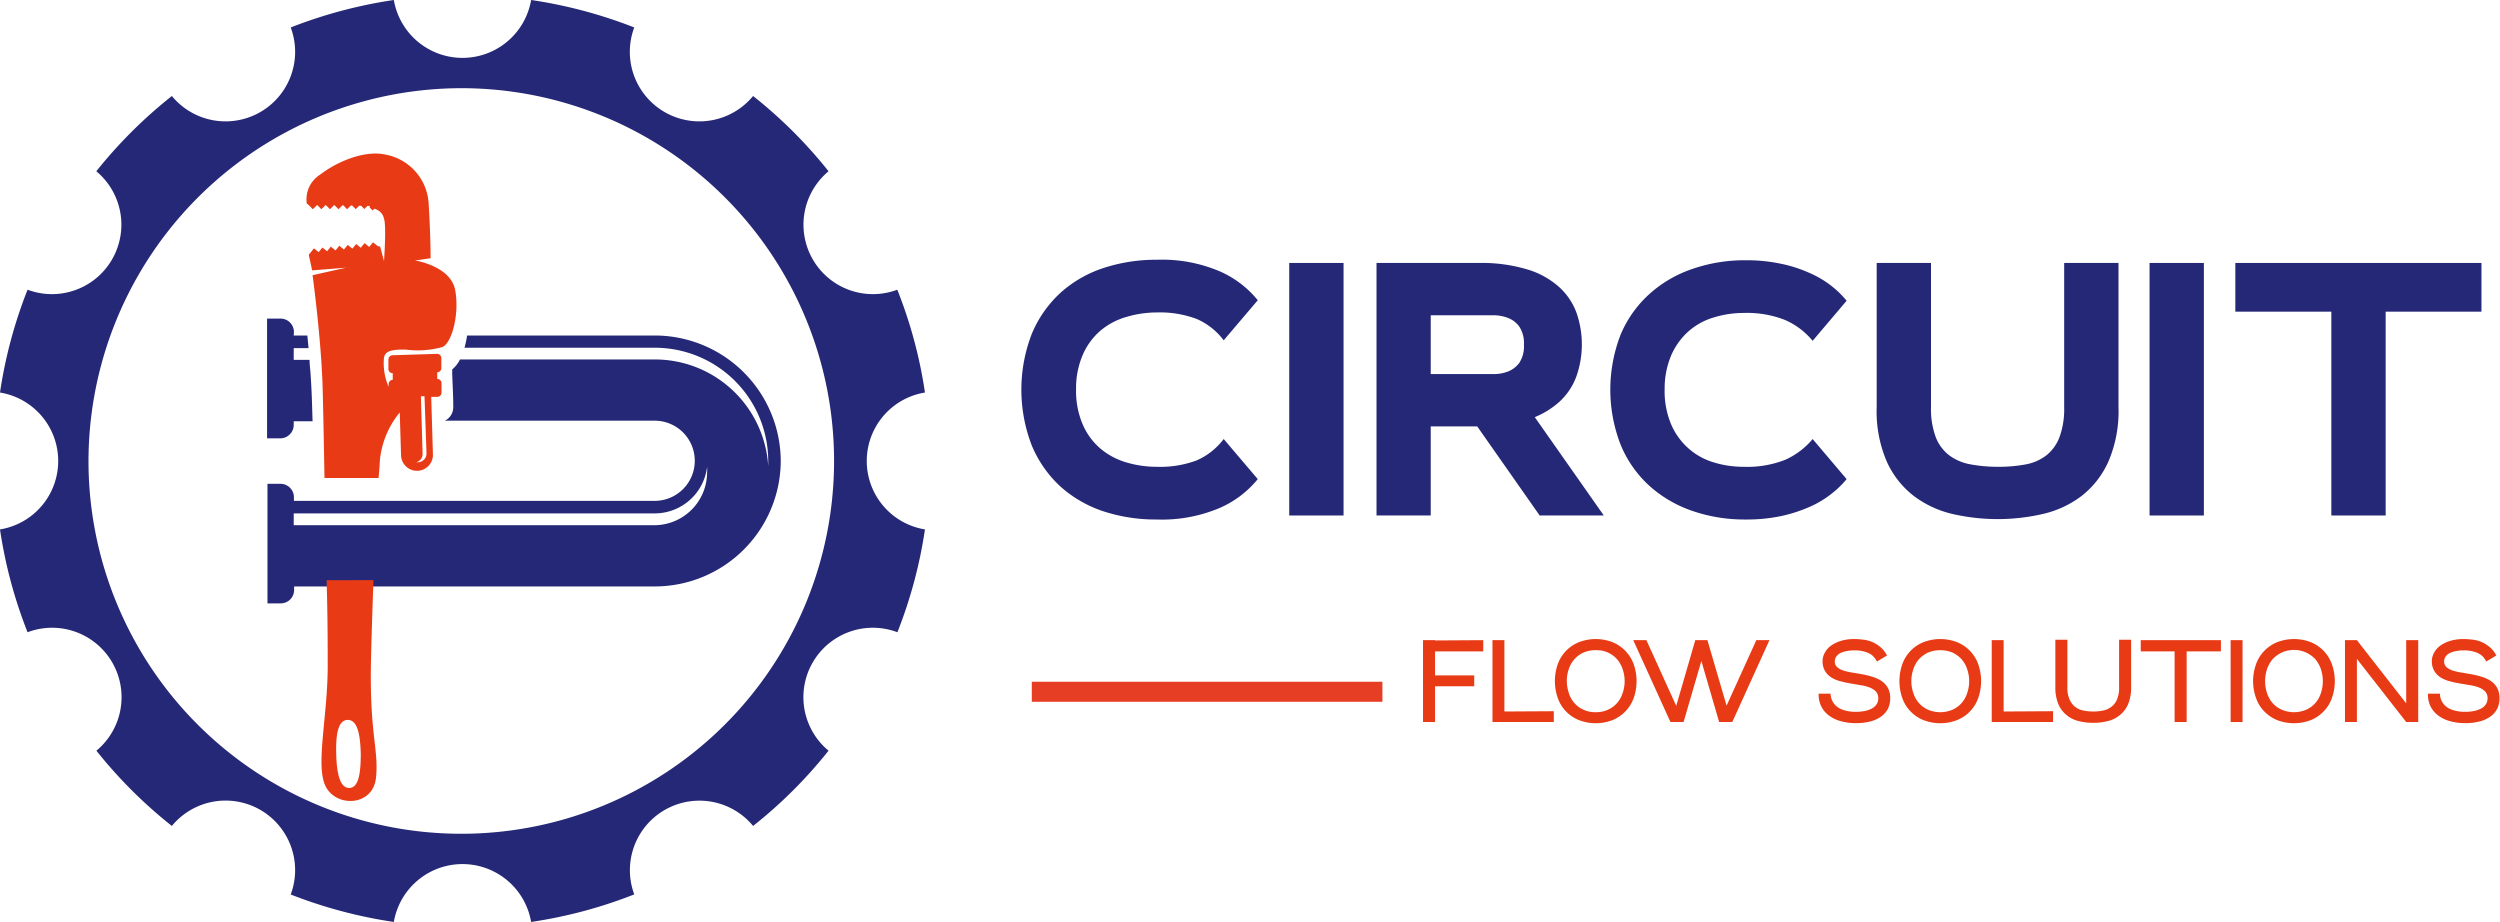 <svg id="Layer_1" data-name="Layer 1" xmlns="http://www.w3.org/2000/svg" viewBox="0 0 249.47 92"><defs><style>.cls-1,.cls-3{fill:#252876;}.cls-1,.cls-2{fill-rule:evenodd;}.cls-2,.cls-4{fill:#e83a15;}.cls-5{fill:none;stroke:#e63d25;stroke-miterlimit:10;stroke-width:2px;}</style></defs><path class="cls-1" d="M1404.31,1005.23v1.18h36a5.28,5.28,0,0,0,5.25-5.23,3.81,3.81,0,0,0,0-.59,5.27,5.27,0,0,1-5.21,4.64Zm17.3-17.75h18.74a12.58,12.58,0,0,1,12.56,12.52h0a12.58,12.58,0,0,1-12.56,12.52h-36v.36a1.34,1.34,0,0,1-1.33,1.33h-1.33v-11.93H1403a1.34,1.34,0,0,1,1.33,1.33v.37h36a4,4,0,1,0,0-8h-20.93a1.51,1.51,0,0,0,.83-1.39c0-1.18-.07-2.21-.11-3.39a1.66,1.66,0,0,0,0-.33,3.05,3.05,0,0,0,.78-1h19.47a11.33,11.33,0,0,1,11.29,10.68c0-.2,0-.39,0-.59a11.32,11.32,0,0,0-11.31-11.26h-19A9.44,9.44,0,0,0,1421.61,987.48Zm-17.3,0h1.36l.12,1.26h-1.48v1.17h1.58c0,.46.07.92.1,1.38.06.92.11,1.83.14,2.75l.06,2h-1.88v.37a1.34,1.34,0,0,1-1.33,1.33h-1.33V985.79H1403a1.34,1.34,0,0,1,1.33,1.33Z" transform="translate(-1375 -954)"/><path class="cls-2" d="M1411,1029.2c0,1.88-.19,3.41-1.14,3.43s-1.26-1.49-1.31-3.37.15-3.4,1.14-3.42,1.26,1.49,1.31,3.36m6.36-35.66H1417l.17,5.73a.86.86,0,0,1-.64.86h.19a.87.87,0,0,0,.84-.88Zm-5.09,18.35c-.1,2.66-.19,5.43-.25,8-.16,7.42.79,8.87.5,11.71s-3.9,3-5,.92.22-7.11.18-12.28c0-1.7,0-4.79-.11-8.34Zm-.38-37.34h-.23l-.3.31-.33-.33h-.19l-.34.34-.36-.36H1410l-.36.37-.39-.4h-.07l-.4.4-.42-.43h0l-.43.43-.43-.43-.43.43-.42-.43-.43.43-.53-.53h-.07a2.9,2.9,0,0,1,1.32-2.92c1.74-1.34,4.5-2.47,6.54-2a5.27,5.27,0,0,1,4.3,5c.19,3,.19,5.34.19,5.34l-1.56.22s3.53.55,4,2.91-.31,5.33-1.26,5.73a9.19,9.19,0,0,1-3.62.26c-1.58-.05-2.15.2-2.22.88a5.86,5.86,0,0,0,.47,2.83v-.27a.43.43,0,0,1,.41-.43l0-.66a.42.42,0,0,1-.43-.41l0-.95a.42.42,0,0,1,.41-.43l4.43-.14a.43.43,0,0,1,.44.41l0,1a.42.42,0,0,1-.41.43l0,.67a.41.41,0,0,1,.43.41l0,.94a.42.42,0,0,1-.41.43l-.62,0,.17,5.74a1.59,1.59,0,0,1-3.18.1l-.13-4.28a8.84,8.84,0,0,0-2,5c0,.42-.07.94-.11,1.54h-5.4c-.07-4-.14-7.42-.19-9.17-.15-4.83-1-11.07-1-11.07l3.35-.75-3.39.27-.34-1.56h0l.52-.64.47.38.37-.46.47.37.37-.46.47.38.38-.47.46.38.38-.46.46.37.38-.46.46.37.38-.46.46.38.38-.46.52.41.19,0,.39,1.47s.13-1.95.11-3.07-.09-1.83-1.07-2.17l-.18.18-.29-.29Z" transform="translate(-1375 -954)"/><path class="cls-1" d="M1421.15,962.8a37.2,37.2,0,1,1-37.32,37.2,37.26,37.26,0,0,1,37.32-37.2M1428,954a47,47,0,0,1,10.29,2.74,6.94,6.94,0,0,0,11.86,6.84,46.52,46.52,0,0,1,7.53,7.51,6.93,6.93,0,0,0,6.86,11.82,45.81,45.81,0,0,1,2.76,10.26,6.92,6.92,0,0,0,0,13.66,46.33,46.33,0,0,1-2.75,10.26,6.93,6.93,0,0,0-6.87,11.82,46.52,46.52,0,0,1-7.53,7.51,6.94,6.94,0,0,0-11.86,6.83A46.44,46.44,0,0,1,1428,1046a6.95,6.95,0,0,0-13.7,0,47,47,0,0,1-10.29-2.74,6.94,6.94,0,0,0-11.86-6.84,46.52,46.52,0,0,1-7.53-7.51,6.93,6.93,0,0,0-6.87-11.82,46.33,46.33,0,0,1-2.75-10.26,6.92,6.92,0,0,0,0-13.66,46.33,46.33,0,0,1,2.75-10.26,6.93,6.93,0,0,0,6.86-11.82,47,47,0,0,1,7.54-7.51,6.94,6.94,0,0,0,11.86-6.84A47,47,0,0,1,1414.3,954a6.95,6.95,0,0,0,13.7,0Z" transform="translate(-1375 -954)"/><path class="cls-3" d="M1482.38,992.84a8.42,8.42,0,0,0,.67,3.53,6.57,6.57,0,0,0,1.78,2.41,7.09,7.09,0,0,0,2.59,1.37,10.61,10.61,0,0,0,3,.43,10.41,10.41,0,0,0,4-.64,6.8,6.8,0,0,0,2.69-2.13l3.4,4a10.09,10.09,0,0,1-3.76,2.86,14.74,14.74,0,0,1-6.32,1.17,16.77,16.77,0,0,1-5.33-.82,12.11,12.11,0,0,1-4.28-2.47,11.66,11.66,0,0,1-2.85-4.07,15.43,15.43,0,0,1,0-11.19,11.66,11.66,0,0,1,2.85-4.07,12,12,0,0,1,4.28-2.47,16.77,16.77,0,0,1,5.33-.83,14.74,14.74,0,0,1,6.32,1.17,10.11,10.11,0,0,1,3.76,2.87l-3.4,4a6.71,6.71,0,0,0-2.69-2.13,10.39,10.39,0,0,0-4-.65,10.61,10.61,0,0,0-3,.44,7.07,7.07,0,0,0-2.59,1.36,6.69,6.69,0,0,0-1.78,2.42A8.41,8.41,0,0,0,1482.38,992.84Z" transform="translate(-1375 -954)"/><path class="cls-3" d="M1503.65,980.24h5.42v25.2h-5.42Z" transform="translate(-1375 -954)"/><path class="cls-3" d="M1512.36,980.24h5.41v25.2h-5.41Zm3.79,16.31v-5.22H1524a4,4,0,0,0,1.46-.25,2.59,2.59,0,0,0,1.14-.86,3,3,0,0,0,.47-1.84,3,3,0,0,0-.47-1.8,2.45,2.45,0,0,0-1.14-.86,4,4,0,0,0-1.44-.26h-7.89v-5.22h6.46a15.82,15.82,0,0,1,4.73.62,8.32,8.32,0,0,1,3.18,1.71,6.48,6.48,0,0,1,1.79,2.57,9.6,9.6,0,0,1,0,6.46,6.41,6.41,0,0,1-1.79,2.59,8.63,8.63,0,0,1-3.18,1.73,15.48,15.48,0,0,1-4.73.63Zm5.2-1.51h6.39l7.3,10.4h-6.4Z" transform="translate(-1375 -954)"/><path class="cls-3" d="M1541.11,992.84a8.59,8.59,0,0,0,.66,3.53,6.76,6.76,0,0,0,1.76,2.41,6.67,6.67,0,0,0,2.51,1.37,10,10,0,0,0,2.94.43,10.34,10.34,0,0,0,4.17-.7,7.62,7.62,0,0,0,2.73-2.07l3.39,4a9.45,9.45,0,0,1-1.57,1.51,10,10,0,0,1-2.17,1.28,14.72,14.72,0,0,1-2.81.9,16.49,16.49,0,0,1-3.52.34,15.93,15.93,0,0,1-5.33-.86,12.39,12.39,0,0,1-4.28-2.5,11.42,11.42,0,0,1-2.85-4.05,15.17,15.17,0,0,1,0-11.09,11.42,11.42,0,0,1,2.85-4,12.24,12.24,0,0,1,4.28-2.5,15.93,15.93,0,0,1,5.33-.87,16.46,16.46,0,0,1,3.52.35,13.43,13.43,0,0,1,2.81.9,10,10,0,0,1,2.17,1.27,9.49,9.49,0,0,1,1.57,1.52l-3.39,4a7.4,7.4,0,0,0-2.73-2.07,10.33,10.33,0,0,0-4.17-.71,10,10,0,0,0-2.94.44,6.65,6.65,0,0,0-2.51,1.36,6.89,6.89,0,0,0-1.76,2.42A8.57,8.57,0,0,0,1541.11,992.84Z" transform="translate(-1375 -954)"/><path class="cls-3" d="M1574.33,1000.58a14.77,14.77,0,0,0,2.77-.23,4.85,4.85,0,0,0,2.09-.9,4.24,4.24,0,0,0,1.32-1.82,8.17,8.17,0,0,0,.47-3V980.24h5.42v14.37a12.71,12.71,0,0,1-1,5.43,9,9,0,0,1-2.67,3.44,10.15,10.15,0,0,1-3.84,1.8,20.12,20.12,0,0,1-9.09,0,10.29,10.29,0,0,1-3.84-1.8,9,9,0,0,1-2.69-3.44,12.71,12.71,0,0,1-1-5.43V980.24h5.42v14.37a8.17,8.17,0,0,0,.47,3,4.19,4.19,0,0,0,1.34,1.82,5,5,0,0,0,2.09.9A14.67,14.67,0,0,0,1574.33,1000.58Z" transform="translate(-1375 -954)"/><path class="cls-3" d="M1589.5,980.24h5.42v25.2h-5.42Z" transform="translate(-1375 -954)"/><path class="cls-3" d="M1598.06,980.24h24.56v4.86h-24.56Zm15,0v25.2h-5.42v-25.2Z" transform="translate(-1375 -954)"/><path class="cls-4" d="M1517,1017.88h1.2v8.17H1517Zm5.11,3.52v1.08h-4.48v-1.08Zm.9-3.52V1019h-5v-1.09Z" transform="translate(-1375 -954)"/><path class="cls-4" d="M1523.93,1017.88h1.19v8.17h-1.19Zm6.12,7.09v1.08h-5.16V1025Z" transform="translate(-1375 -954)"/><path class="cls-4" d="M1530.44,1020.3a3.7,3.7,0,0,1,2.1-2.21,4.65,4.65,0,0,1,3.39,0,3.77,3.77,0,0,1,2.1,2.21,5.12,5.12,0,0,1,0,3.34,3.77,3.77,0,0,1-2.1,2.21,4.65,4.65,0,0,1-3.39,0,3.7,3.7,0,0,1-2.1-2.21,5.12,5.12,0,0,1,0-3.34Zm1.11,2.86a2.74,2.74,0,0,0,.56,1,2.6,2.6,0,0,0,.9.66,2.8,2.8,0,0,0,1.22.25,2.85,2.85,0,0,0,1.23-.25,2.69,2.69,0,0,0,.9-.66,2.74,2.74,0,0,0,.56-1,3.64,3.64,0,0,0,0-2.38,2.88,2.88,0,0,0-.56-1,2.71,2.71,0,0,0-2.13-.9,3,3,0,0,0-1.22.24,2.7,2.7,0,0,0-1.46,1.64,3.64,3.64,0,0,0,0,2.38Z" transform="translate(-1375 -954)"/><path class="cls-4" d="M1543,1026.05h-1.31l-3.71-8.17h1.31Zm2.38-8.17-2.38,8.17h-1.2l2.37-8.17Zm2.39,8.17h-1.22l-2.38-8.17h1.21Zm3.8-8.17-3.71,8.17h-1.31l3.71-8.17Z" transform="translate(-1375 -954)"/><path class="cls-4" d="M1556.87,1020a1.72,1.72,0,0,1,.22-.86,2.08,2.08,0,0,1,.62-.71,3.44,3.44,0,0,1,1-.48,4.48,4.48,0,0,1,1.32-.18,7,7,0,0,1,.89.06,3.31,3.31,0,0,1,.9.23,3.39,3.39,0,0,1,.82.51,2.57,2.57,0,0,1,.66.84l-1,.6a2.43,2.43,0,0,0-.34-.48,1.45,1.45,0,0,0-.46-.34,2.91,2.91,0,0,0-.63-.21,3.27,3.27,0,0,0-.81-.08,3.84,3.84,0,0,0-.78.07,2.46,2.46,0,0,0-.63.2,1.09,1.09,0,0,0-.41.35.81.81,0,0,0-.15.48.72.72,0,0,0,.24.57,1.69,1.69,0,0,0,.64.35,6.21,6.21,0,0,0,.89.2l1,.17a9.26,9.26,0,0,1,1,.25,3.46,3.46,0,0,1,.89.41,2.05,2.05,0,0,1,.63.68,2.13,2.13,0,0,1,.24,1.06,2.37,2.37,0,0,1-.21,1,2.19,2.19,0,0,1-.65.78,3.19,3.19,0,0,1-1.08.51,5.58,5.58,0,0,1-1.49.18,5.41,5.41,0,0,1-1.48-.19,3.45,3.45,0,0,1-1.19-.56,2.58,2.58,0,0,1-.78-.92,2.7,2.7,0,0,1-.26-1.27h1.19a1.67,1.67,0,0,0,.19.75,1.55,1.55,0,0,0,.48.57,2.14,2.14,0,0,0,.79.36,3.8,3.8,0,0,0,1.06.13,4.57,4.57,0,0,0,.83-.07,2.37,2.37,0,0,0,.71-.23,1.31,1.31,0,0,0,.51-.42,1.09,1.09,0,0,0,.19-.63,1,1,0,0,0-.24-.68,1.8,1.8,0,0,0-.63-.4,4.38,4.38,0,0,0-.9-.23l-1-.17c-.35-.06-.7-.13-1-.22a3,3,0,0,1-.9-.37,1.9,1.9,0,0,1-.63-.63A1.86,1.86,0,0,1,1556.87,1020Z" transform="translate(-1375 -954)"/><path class="cls-4" d="M1564.82,1020.3a3.7,3.7,0,0,1,2.1-2.21,4.65,4.65,0,0,1,3.39,0,3.7,3.7,0,0,1,2.1,2.21,5.12,5.12,0,0,1,0,3.34,3.7,3.7,0,0,1-2.1,2.21,4.65,4.65,0,0,1-3.39,0,3.7,3.7,0,0,1-2.1-2.21,5.12,5.12,0,0,1,0-3.34Zm1.11,2.86a2.74,2.74,0,0,0,.56,1,2.69,2.69,0,0,0,.9.66,3.13,3.13,0,0,0,2.45,0,2.69,2.69,0,0,0,.9-.66,2.74,2.74,0,0,0,.56-1,3.64,3.64,0,0,0,0-2.38,2.88,2.88,0,0,0-.56-1,3,3,0,0,0-.9-.66,3.25,3.25,0,0,0-2.45,0,3,3,0,0,0-.9.66,2.88,2.88,0,0,0-.56,1,3.64,3.64,0,0,0,0,2.38Z" transform="translate(-1375 -954)"/><path class="cls-4" d="M1573.75,1017.88h1.19v8.17h-1.19Zm6.12,7.09v1.08h-5.16V1025Z" transform="translate(-1375 -954)"/><path class="cls-4" d="M1583.89,1025a4.91,4.91,0,0,0,.94-.09,2,2,0,0,0,.82-.35,1.8,1.8,0,0,0,.59-.73,3,3,0,0,0,.22-1.26v-4.73h1.2v4.73a4.27,4.27,0,0,1-.31,1.72,2.82,2.82,0,0,1-.84,1.09,2.92,2.92,0,0,1-1.2.58,5.58,5.58,0,0,1-1.42.17,5.68,5.68,0,0,1-1.44-.17,2.92,2.92,0,0,1-1.2-.58,2.82,2.82,0,0,1-.84-1.09,4.27,4.27,0,0,1-.31-1.72v-4.73h1.2v4.73a2.84,2.84,0,0,0,.23,1.26,1.87,1.87,0,0,0,.58.73,1.93,1.93,0,0,0,.83.35A5,5,0,0,0,1583.89,1025Z" transform="translate(-1375 -954)"/><path class="cls-4" d="M1588.62,1017.88h8V1019h-8Zm4.58,0v8.17H1592v-8.17Z" transform="translate(-1375 -954)"/><path class="cls-4" d="M1597.59,1017.88h1.19v8.17h-1.19Z" transform="translate(-1375 -954)"/><path class="cls-4" d="M1600.12,1020.3a3.61,3.61,0,0,1,.81-1.33,3.85,3.85,0,0,1,1.28-.88,4.68,4.68,0,0,1,3.4,0,3.75,3.75,0,0,1,1.28.88,3.61,3.61,0,0,1,.81,1.33,5,5,0,0,1,0,3.34,3.61,3.61,0,0,1-.81,1.33,3.75,3.75,0,0,1-1.28.88,4.68,4.68,0,0,1-3.4,0,3.85,3.85,0,0,1-1.28-.88,3.61,3.61,0,0,1-.81-1.33,5,5,0,0,1,0-3.34Zm1.1,2.86a2.9,2.9,0,0,0,.56,1,2.63,2.63,0,0,0,.91.66,3.1,3.1,0,0,0,2.44,0,2.63,2.63,0,0,0,.91-.66,2.9,2.9,0,0,0,.56-1,3.82,3.82,0,0,0,0-2.38,3.06,3.06,0,0,0-.56-1,2.91,2.91,0,0,0-4.26,0,3.06,3.06,0,0,0-.56,1,3.82,3.82,0,0,0,0,2.38Z" transform="translate(-1375 -954)"/><path class="cls-4" d="M1609,1017.88h1.19v8.17H1609Zm.37.82.82-.82,5.74,7.36-.82.81Zm5.74,7.35v-8.17h1.2v8.17Z" transform="translate(-1375 -954)"/><path class="cls-4" d="M1617.67,1020a1.72,1.72,0,0,1,.22-.86,2.08,2.08,0,0,1,.62-.71,3.44,3.44,0,0,1,1-.48,4.48,4.48,0,0,1,1.32-.18,7,7,0,0,1,.89.06,3.11,3.11,0,0,1,1.72.74,2.57,2.57,0,0,1,.66.84l-1,.6a2.39,2.39,0,0,0-.33-.48,1.62,1.62,0,0,0-.47-.34,2.91,2.91,0,0,0-.63-.21,3.27,3.27,0,0,0-.81-.08,3.84,3.84,0,0,0-.78.07,2.59,2.59,0,0,0-.63.2,1.18,1.18,0,0,0-.41.35.8.8,0,0,0-.14.48.71.71,0,0,0,.23.57,1.78,1.78,0,0,0,.64.35,6.21,6.21,0,0,0,.89.2l1,.17a9.26,9.26,0,0,1,1,.25,3.46,3.46,0,0,1,.89.41,2.05,2.05,0,0,1,.63.68,2.13,2.13,0,0,1,.24,1.06,2.37,2.37,0,0,1-.21,1,2.19,2.19,0,0,1-.65.78,3.19,3.19,0,0,1-1.08.51,5.53,5.53,0,0,1-1.49.18,5.41,5.41,0,0,1-1.48-.19,3.45,3.45,0,0,1-1.19-.56,2.58,2.58,0,0,1-.78-.92,2.7,2.7,0,0,1-.26-1.27h1.2a1.65,1.65,0,0,0,.66,1.32,2.21,2.21,0,0,0,.79.36,3.8,3.8,0,0,0,1.06.13,4.57,4.57,0,0,0,.83-.07,2.37,2.37,0,0,0,.71-.23,1.31,1.31,0,0,0,.51-.42,1.09,1.09,0,0,0,.19-.63,1,1,0,0,0-.24-.68,1.8,1.8,0,0,0-.63-.4,4.22,4.22,0,0,0-.9-.23l-1-.17c-.35-.06-.7-.13-1-.22a3,3,0,0,1-.9-.37,1.9,1.9,0,0,1-.63-.63A1.86,1.86,0,0,1,1617.67,1020Z" transform="translate(-1375 -954)"/><line class="cls-5" x1="102.96" y1="69.03" x2="137.95" y2="69.03"/></svg>